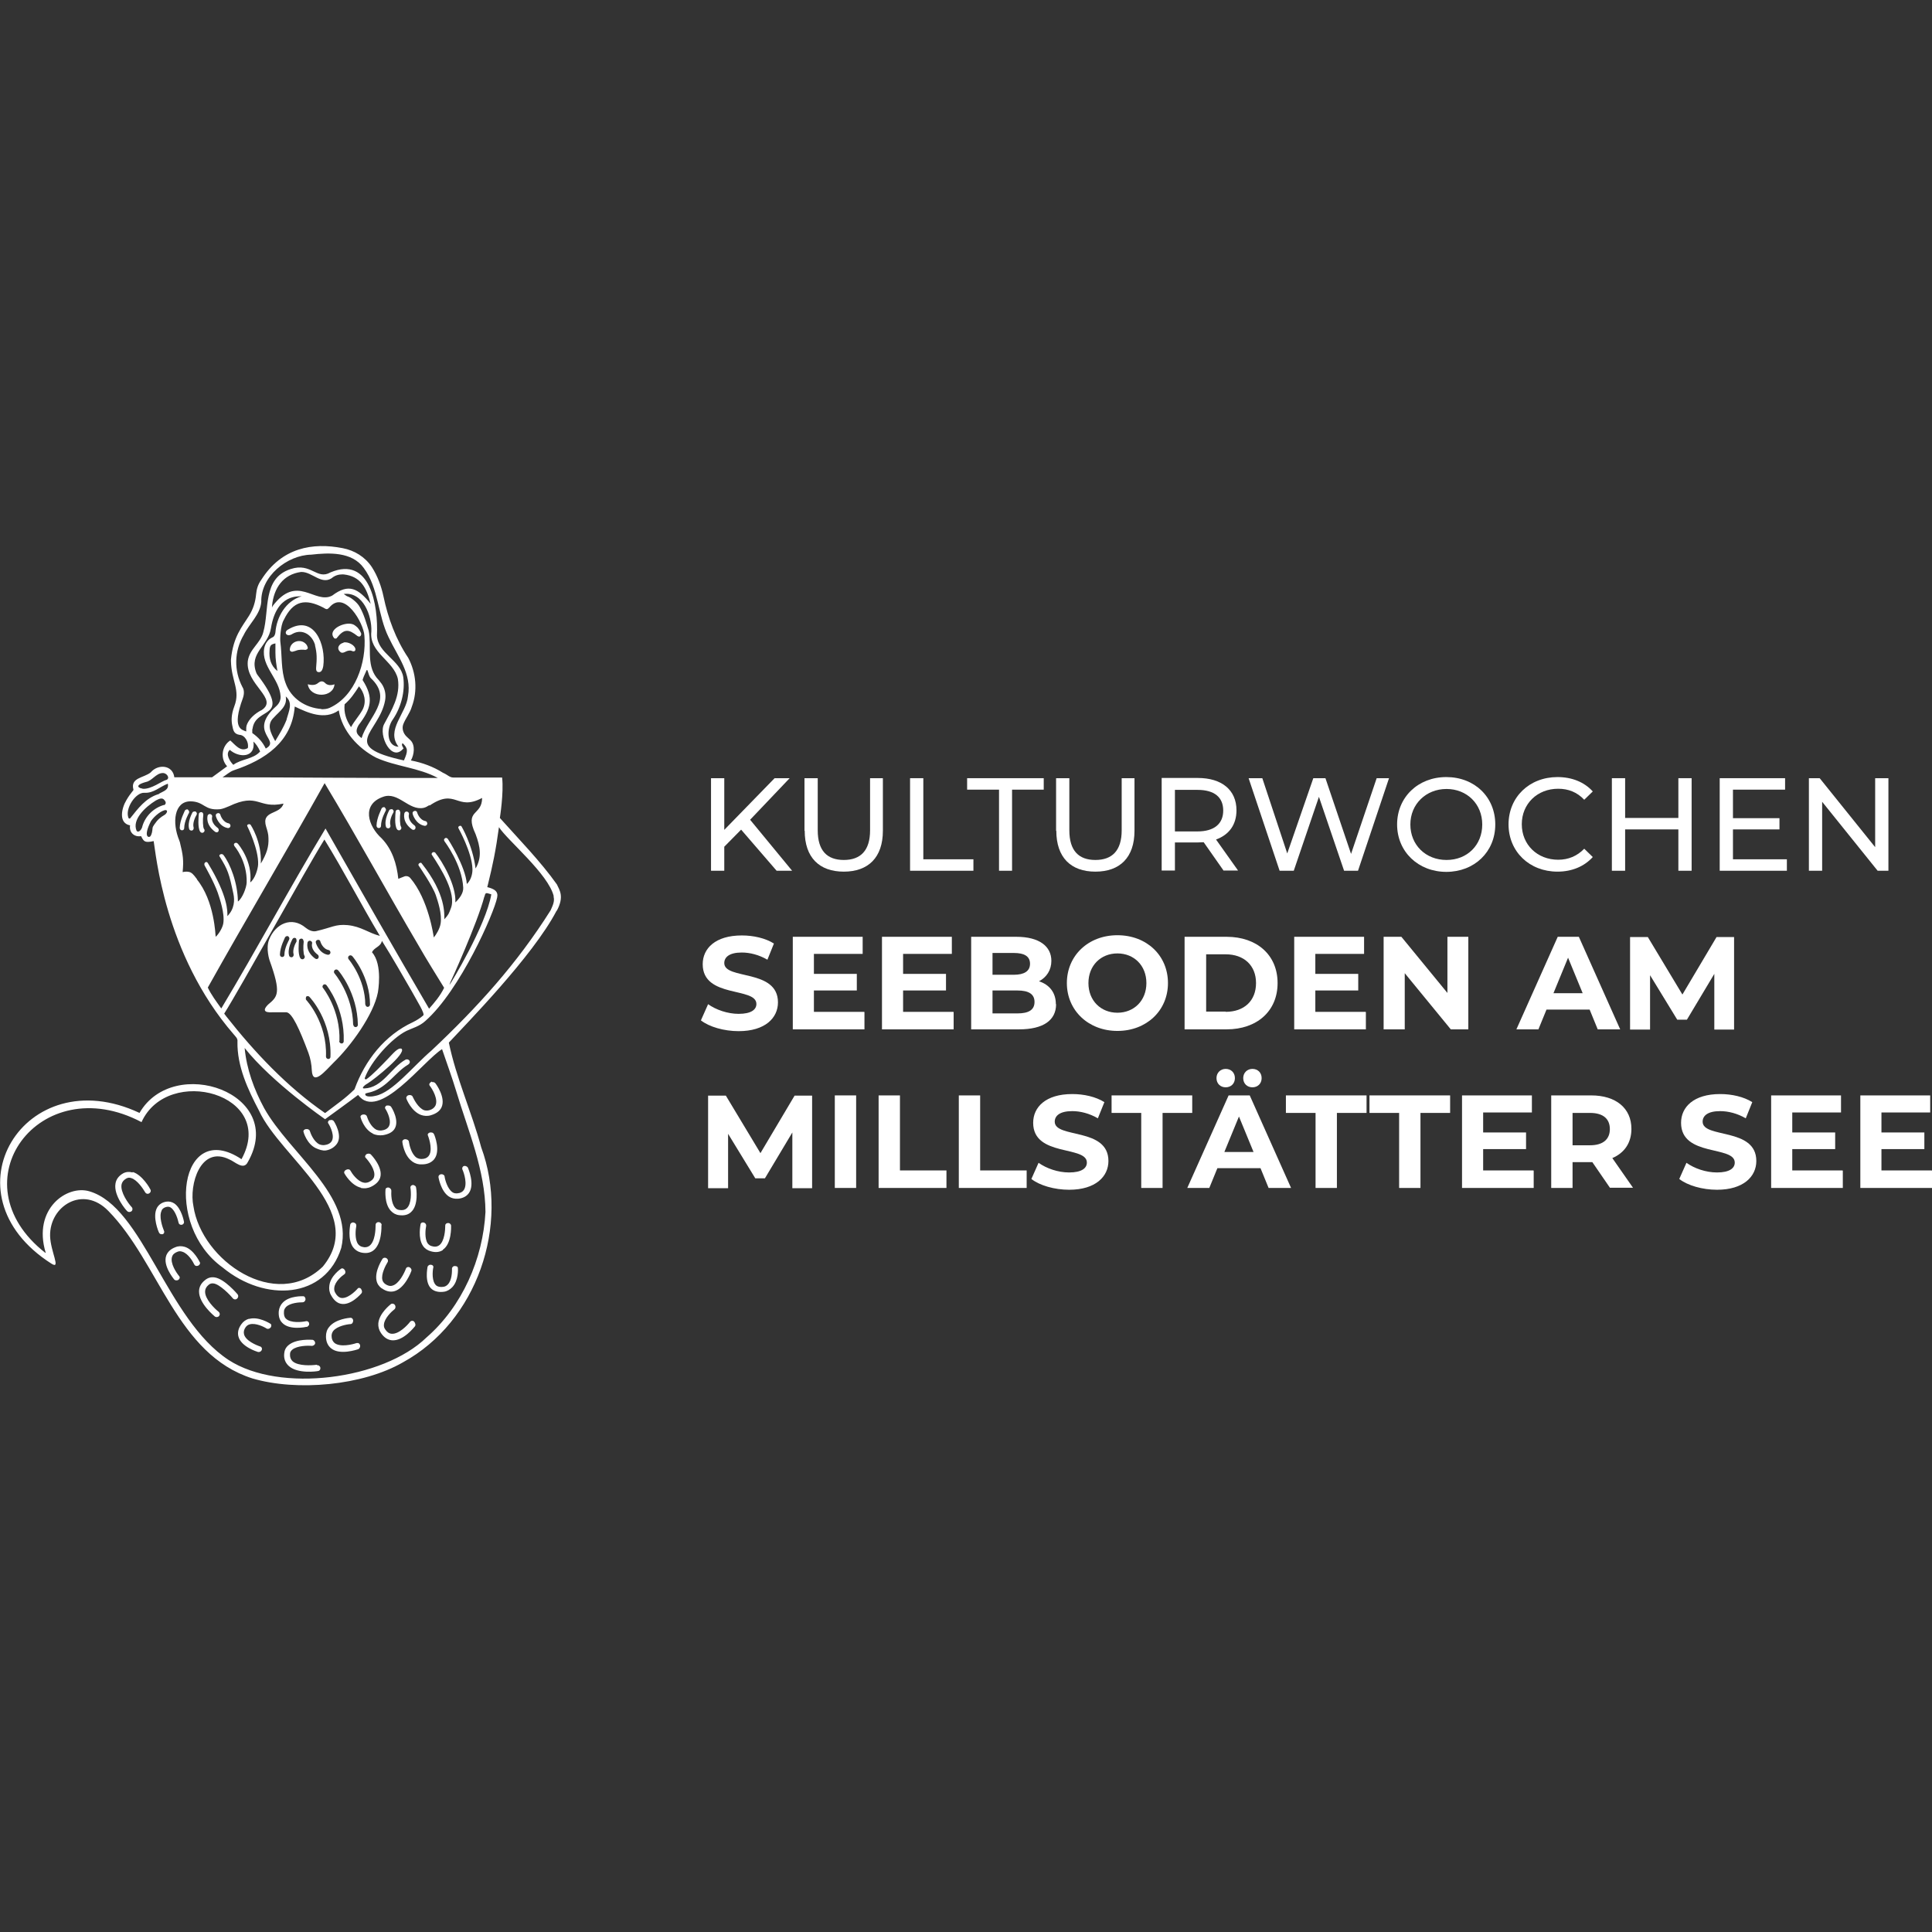 <?xml version="1.0" encoding="UTF-8"?><svg id="Layer_1" xmlns="http://www.w3.org/2000/svg" viewBox="0 0 86 86"><rect x="0" y="0" width="86" height="86" fill="#333333" stroke="none"/><defs><style>.cls-1{fill:#fff;}</style></defs><path class="cls-1" d="M32.99,36.93l-.75.76v1.07h-.59v-4.12h.59v2.3l2.24-2.3h.67l-1.76,1.85,1.87,2.27h-.69l-1.58-1.83Z"/><path class="cls-1" d="M35.81,36.98v-2.34h.59v2.32c0,.91.42,1.32,1.16,1.32s1.17-.41,1.17-1.32v-2.32h.57v2.34c0,1.19-.65,1.82-1.74,1.82s-1.74-.63-1.74-1.82Z"/><path class="cls-1" d="M40.51,34.64h.59v3.61h2.23v.51h-2.82v-4.12Z"/><path class="cls-1" d="M44.46,35.15h-1.41v-.51h3.41v.51h-1.41v3.61h-.58v-3.61Z"/><path class="cls-1" d="M47.01,36.98v-2.34h.59v2.32c0,.91.42,1.32,1.16,1.32s1.17-.41,1.17-1.32v-2.32h.57v2.34c0,1.19-.65,1.82-1.74,1.82s-1.74-.63-1.74-1.82Z"/><path class="cls-1" d="M54.47,38.76l-.89-1.27c-.08,0-.17.01-.26.01h-1.02v1.25h-.59v-4.12h1.61c1.07,0,1.72.54,1.72,1.44,0,.64-.33,1.09-.91,1.3l.98,1.38h-.64ZM54.45,36.08c0-.59-.39-.92-1.15-.92h-1v1.85h1c.75,0,1.15-.34,1.15-.93Z"/><path class="cls-1" d="M61.83,34.64l-1.38,4.12h-.62l-1.12-3.29-1.12,3.29h-.63l-1.38-4.12h.61l1.11,3.35,1.16-3.35h.54l1.14,3.37,1.14-3.37h.56Z"/><path class="cls-1" d="M62.19,36.7c0-1.21.93-2.11,2.19-2.11s2.18.89,2.18,2.11-.93,2.11-2.18,2.11-2.19-.9-2.19-2.11ZM65.98,36.7c0-.91-.68-1.58-1.59-1.58s-1.61.67-1.61,1.58.68,1.58,1.61,1.58,1.59-.67,1.59-1.58Z"/><path class="cls-1" d="M67.15,36.7c0-1.22.93-2.11,2.18-2.11.64,0,1.19.22,1.57.64l-.38.37c-.32-.34-.71-.49-1.16-.49-.93,0-1.62.67-1.62,1.58s.69,1.58,1.62,1.58c.45,0,.84-.16,1.16-.49l.38.37c-.38.42-.93.65-1.57.65-1.25,0-2.18-.89-2.18-2.11Z"/><path class="cls-1" d="M75.3,34.64v4.12h-.59v-1.84h-2.37v1.84h-.59v-4.12h.59v1.77h2.37v-1.77h.59Z"/><path class="cls-1" d="M79.54,38.25v.51h-2.99v-4.12h2.91v.51h-2.32v1.27h2.07v.5h-2.07v1.33h2.4Z"/><path class="cls-1" d="M84.06,34.64v4.12h-.48l-2.47-3.07v3.07h-.59v-4.12h.48l2.47,3.07v-3.07h.59Z"/><path class="cls-1" d="M31.2,45.42l.32-.72c.35.25.87.43,1.36.43.56,0,.79-.19.79-.44,0-.77-2.39-.24-2.39-1.77,0-.7.56-1.28,1.74-1.28.52,0,1.05.12,1.43.36l-.29.72c-.38-.22-.78-.32-1.14-.32-.56,0-.78.21-.78.47,0,.76,2.39.24,2.39,1.75,0,.69-.57,1.28-1.75,1.28-.65,0-1.31-.19-1.68-.48Z"/><path class="cls-1" d="M38.48,45.06v.76h-3.19v-4.12h3.11v.76h-2.17v.89h1.91v.74h-1.91v.95h2.24Z"/><path class="cls-1" d="M42.45,45.06v.76h-3.19v-4.12h3.11v.76h-2.17v.89h1.91v.74h-1.91v.95h2.24Z"/><path class="cls-1" d="M47.01,44.7c0,.71-.56,1.12-1.65,1.12h-2.13v-4.12h2.01c1.03,0,1.56.43,1.56,1.07,0,.41-.21.73-.55.91.46.15.75.5.75,1.02ZM44.18,42.42v.97h.95c.46,0,.72-.16.72-.49s-.25-.48-.72-.48h-.95ZM46.05,44.6c0-.35-.26-.51-.76-.51h-1.11v1.02h1.11c.49,0,.76-.15.76-.51Z"/><path class="cls-1" d="M47.49,43.76c0-1.22.95-2.13,2.25-2.13s2.25.9,2.25,2.13-.96,2.13-2.25,2.13-2.25-.91-2.25-2.13ZM51.03,43.76c0-.78-.55-1.32-1.29-1.32s-1.29.54-1.29,1.32.55,1.32,1.29,1.32,1.29-.54,1.29-1.32Z"/><path class="cls-1" d="M52.73,41.7h1.87c1.35,0,2.27.81,2.27,2.06s-.92,2.06-2.27,2.06h-1.87v-4.12ZM54.56,45.04c.82,0,1.35-.49,1.35-1.28s-.54-1.28-1.35-1.28h-.87v2.55h.87Z"/><path class="cls-1" d="M60.8,45.06v.76h-3.19v-4.12h3.11v.76h-2.17v.89h1.91v.74h-1.91v.95h2.24Z"/><path class="cls-1" d="M65.36,41.7v4.12h-.78l-2.05-2.5v2.5h-.94v-4.12h.79l2.05,2.5v-2.5h.94Z"/><path class="cls-1" d="M70.75,44.94h-1.91l-.36.88h-.98l1.84-4.12h.94l1.84,4.12h-1l-.36-.88ZM70.45,44.21l-.65-1.58-.65,1.58h1.31Z"/><path class="cls-1" d="M76.31,45.82v-2.47s-1.22,2.04-1.22,2.04h-.43l-1.21-1.98v2.42h-.89v-4.12h.79l1.54,2.56,1.52-2.56h.78v4.12s-.88,0-.88,0Z"/><path class="cls-1" d="M35.27,52.88v-2.47s-1.22,2.04-1.22,2.04h-.43l-1.21-1.98v2.42h-.89v-4.12h.79l1.54,2.56,1.52-2.56h.78v4.12s-.88,0-.88,0Z"/><path class="cls-1" d="M37.16,48.76h.95v4.12h-.95v-4.12Z"/><path class="cls-1" d="M39.11,48.76h.95v3.34h2.07v.78h-3.02v-4.12Z"/><path class="cls-1" d="M42.68,48.76h.95v3.34h2.07v.78h-3.02v-4.12Z"/><path class="cls-1" d="M45.91,52.48l.32-.72c.35.25.86.43,1.36.43.56,0,.79-.19.79-.44,0-.77-2.39-.24-2.39-1.77,0-.7.56-1.28,1.74-1.28.52,0,1.05.12,1.43.36l-.29.72c-.38-.22-.78-.32-1.14-.32-.56,0-.78.21-.78.47,0,.76,2.39.24,2.39,1.75,0,.69-.57,1.28-1.75,1.28-.65,0-1.31-.19-1.68-.48Z"/><path class="cls-1" d="M50.8,49.54h-1.32v-.78h3.59v.78h-1.32v3.34h-.95v-3.34Z"/><path class="cls-1" d="M56.1,52h-1.91l-.36.88h-.98l1.84-4.12h.94l1.84,4.12h-1l-.36-.88ZM54.15,47.99c0-.24.18-.41.41-.41s.41.16.41.41-.18.41-.41.41-.41-.16-.41-.41ZM55.8,51.28l-.65-1.58-.65,1.58h1.31ZM55.34,47.99c0-.24.18-.41.41-.41s.41.16.41.41-.18.41-.41.41-.41-.16-.41-.41Z"/><path class="cls-1" d="M58.56,49.54h-1.32v-.78h3.59v.78h-1.32v3.34h-.95v-3.34Z"/><path class="cls-1" d="M62.28,49.54h-1.32v-.78h3.59v.78h-1.32v3.34h-.95v-3.34Z"/><path class="cls-1" d="M68.27,52.12v.76h-3.19v-4.12h3.11v.76h-2.17v.89h1.91v.74h-1.91v.95h2.24Z"/><path class="cls-1" d="M71.67,52.88l-.79-1.15h-.88v1.15h-.95v-4.12h1.78c1.1,0,1.79.57,1.79,1.49,0,.62-.31,1.07-.85,1.3l.92,1.32h-1.02ZM70.78,49.54h-.78v1.44h.78c.58,0,.88-.27.88-.72s-.29-.72-.88-.72Z"/><path class="cls-1" d="M74.75,52.48l.32-.72c.35.25.86.43,1.36.43.56,0,.79-.19.79-.44,0-.77-2.39-.24-2.39-1.77,0-.7.56-1.28,1.74-1.28.52,0,1.05.12,1.43.36l-.29.72c-.38-.22-.78-.32-1.14-.32-.56,0-.78.21-.78.47,0,.76,2.39.24,2.39,1.75,0,.69-.57,1.28-1.75,1.28-.65,0-1.31-.19-1.68-.48Z"/><path class="cls-1" d="M82.03,52.12v.76h-3.19v-4.12h3.11v.76h-2.17v.89h1.91v.74h-1.91v.95h2.24Z"/><path class="cls-1" d="M86,52.12v.76h-3.19v-4.12h3.11v.76h-2.17v.89h1.91v.74h-1.91v.95h2.24Z"/><path class="cls-1" d="M11.84,37.74s0-.01,0,0c0,0,0,0,0,0ZM18.94,36.55c-.27-.05-.37-.37-.37-.38-.01-.06-.07-.09-.13-.07s-.09.07-.07.13c0,.02.13.46.53.53,0,0,.01,0,.02,0,.05,0,.09-.04.1-.09,0-.06-.03-.11-.08-.12ZM10.14,36.86s.01,0,.02,0c.05,0,.09-.04.1-.09,0-.06-.03-.11-.08-.12-.27-.05-.37-.37-.37-.38-.01-.06-.07-.09-.13-.07s-.09.07-.07.13c0,.02.13.46.53.53ZM15.29,28.61c-.21.05-.33.26-.13.42.07.06.19,0,.24-.03.06-.03.18-.06.25-.03.1.05.18.02.17-.08-.02-.17-.33-.34-.53-.29ZM9.58,37.03s.04.02.06.02c.03,0,.06-.01.08-.04.03-.05.02-.11-.02-.15-.33-.24-.26-.48-.26-.49.02-.05-.01-.11-.07-.13-.05-.02-.11.01-.13.07,0,.02-.11.39.34.72ZM8.37,36.04c-.05-.03-.11,0-.14.04,0,.02-.22.41-.23.77,0,.06.04.11.1.11h0c.06,0,.1-.04.1-.1,0-.31.21-.67.21-.67.03-.05,0-.11-.04-.14ZM17.47,36.02s-.11-.01-.14.04c-.01.02-.24.43-.15.74.01.04.05.07.1.07.01,0,.02,0,.03,0,.05-.02.08-.07.07-.13-.06-.19.07-.48.13-.57.03-.05.01-.11-.04-.14ZM17.81,36.15c0-.06-.04-.11-.09-.11-.06,0-.11.04-.11.09-.01.1-.06.6.06.78.02.03.05.05.09.05.02,0,.04,0,.06-.02.05-.03.06-.1.03-.14-.05-.08-.06-.39-.03-.64ZM17.13,35.94c-.05-.03-.11,0-.14.04,0,.02-.22.41-.23.77,0,.06.04.11.1.11h0c.06,0,.1-.04.1-.1,0-.31.21-.67.21-.67.03-.05,0-.11-.04-.14ZM13.61,28.92c.06,0,.1-.05.09-.1-.02-.06-.04-.11-.08-.15-.24-.27-.71-.11-.72.25,0,0,0,0,0,0,0,.06.06.1.12.09.05-.01.1-.03.14-.04.17-.07.33-.05.45-.04ZM14.99,28.4c.33-.42.53-.4.92-.09.14.09.19-.07.16-.13-.02-.04-.05-.12-.15-.24-.11-.1-.18-.17-.38-.18-.41,0-.94.33-.67.64.03.04.1.03.13,0ZM14.19,30.38c-.08.06-.18.16-.49.08.1.63,1.14.61,1.19,0,0,0-.25.11-.41-.05-.09-.09-.18-.11-.29-.03ZM14.02,28.72c.09.36.09.57.05,1.03,0,.11.03.14.07.16.13.04.21-.04.25-.26.13-.93-.4-2.34-1.58-1.62-.2.12-.04.36.22.18.44-.24.88.06,1,.52ZM18.2,36.26c.02-.05-.01-.11-.07-.13-.05-.02-.11.01-.13.07,0,.02-.11.39.34.72.02.01.04.02.06.02.03,0,.06-.01.08-.04.03-.05.02-.11-.02-.15-.33-.24-.26-.48-.26-.49ZM11.09,58.7c-.14.04-.26.12-.35.25-.13.18-.17.36-.13.53.11.47.84.69.87.7.05.01.1,0,.14-.04.01-.01.02-.03.03-.04.03-.07,0-.14-.06-.16-.18-.06-.67-.26-.73-.56-.02-.1,0-.2.08-.31.05-.06.1-.1.18-.12.26-.07.63.11.75.19.05.03.13.01.18-.05.04-.06.04-.14-.02-.17-.02-.01-.52-.33-.94-.21ZM14.1,60.75c-.22.03-.83.07-1.08-.16-.08-.08-.12-.18-.11-.32,0-.08.04-.14.1-.19.21-.18.7-.19.87-.17.07,0,.14-.05.15-.12,0-.07-.05-.14-.12-.15-.03,0-.72-.06-1.07.24-.12.1-.18.23-.19.38-.02.22.05.4.2.54.4.37,1.27.24,1.3.23.06,0,.1-.05.11-.1,0-.02,0-.04,0-.05-.01-.07-.08-.12-.15-.11ZM10.58,57.62s-.59-.71-1.04-.76c-.15-.02-.29.02-.41.12-.18.14-.27.31-.27.51,0,.54.67,1.08.7,1.11.04.03.1.04.15.01.02,0,.03-.02.04-.03.05-.06.04-.14-.02-.19-.17-.13-.61-.56-.6-.9,0-.11.05-.21.16-.3.06-.05.13-.07.21-.06.28.03.76.53.86.66.05.06.13.07.19.02.06-.05.07-.13.03-.19ZM16.99,54.53c0-.05-.04-.1-.09-.12-.02,0-.03-.01-.05-.01-.07,0-.13.05-.13.12,0,.2-.02.75-.28.94-.09.06-.19.08-.32.04-.08-.02-.13-.06-.18-.12-.16-.22-.11-.66-.08-.81.01-.07-.03-.13-.11-.15-.07-.02-.14.02-.16.09,0,.03-.13.64.12,1,.09.12.2.2.35.24.21.05.4.03.55-.08.4-.29.37-1.09.37-1.13ZM8.89,56.18s-.26-.56-.67-.68c-.14-.04-.28-.04-.42.02-.21.08-.34.21-.4.37-.16.45.33,1.03.35,1.06.03.04.09.05.14.04.02,0,.03-.01.05-.02.06-.04.08-.11.04-.16-.12-.14-.42-.58-.32-.87.03-.1.11-.17.24-.22.07-.03.14-.03.22,0,.26.08.47.44.53.57.03.06.1.08.17.05.07-.03.1-.1.08-.15ZM7.19,53.88c.05-.09.13-.14.24-.16.07-.01.13,0,.18.04.2.14.31.53.34.67.01.06.07.1.14.09.06-.01.11-.07.1-.13,0-.02-.11-.6-.43-.82-.11-.07-.23-.1-.36-.08-.19.03-.33.13-.41.27-.22.4.07,1.08.09,1.11.02.04.06.07.11.07.02,0,.03,0,.05,0,.06-.02.09-.09.06-.15-.07-.17-.24-.66-.1-.91ZM5.9,52.19c-.15-.04-.29-.03-.42.04-.19.11-.31.26-.34.46-.09.54.49,1.2.52,1.22.03.03.06.04.1.04.03,0,.06-.01.09-.03.06-.05.06-.14.01-.19-.15-.16-.51-.66-.45-1,.02-.11.09-.2.21-.27.07-.04.14-.05.22-.02.27.08.54.49.62.63.04.07.12.09.18.05.07-.04.09-.12.05-.18-.01-.03-.35-.64-.78-.77ZM18.36,51.71c.13.09.27.13.43.12.23,0,.41-.08.53-.22.31-.37.02-1.09,0-1.12-.02-.05-.07-.08-.12-.08-.02,0-.04,0-.06,0-.08.02-.12.08-.09.14.07.18.22.69.02.92-.07.08-.17.12-.31.12-.08,0-.15-.02-.22-.06-.23-.16-.32-.57-.34-.71,0-.06-.08-.11-.16-.11-.08,0-.14.06-.13.12,0,.02.07.61.44.87ZM16.08,57.38c-.05-.06-.12-.07-.16-.02-.12.14-.48.48-.76.41-.09-.03-.17-.1-.24-.23-.04-.07-.05-.14-.04-.22.03-.27.33-.52.45-.6.05-.03.06-.12.02-.18-.04-.07-.11-.1-.16-.07-.02.01-.48.32-.53.76-.02.15,0,.3.08.43.11.2.25.33.41.37.45.12.92-.44.94-.46.03-.04.03-.09.01-.14,0-.02-.02-.03-.03-.05ZM15.88,59.78c-.19.07-.74.2-.99,0-.08-.07-.13-.17-.13-.31,0-.08.02-.15.07-.22.17-.22.61-.3.77-.31.07,0,.12-.07.12-.15,0-.08-.06-.14-.13-.13-.03,0-.66.05-.94.41-.1.12-.14.26-.14.42,0,.23.08.41.23.53.39.32,1.16.05,1.2.04.05-.02.08-.07.09-.12,0-.02,0-.04,0-.06-.02-.07-.08-.12-.15-.09ZM16.06,52.88c.15.03.3.02.45-.05.21-.1.35-.23.41-.4.15-.46-.39-1.02-.41-1.04-.03-.03-.09-.05-.15-.03-.02,0-.04.01-.05.02-.06.04-.08.12-.03.16.13.14.46.56.37.85-.03.1-.11.17-.24.23-.08.03-.15.04-.23.02-.27-.06-.51-.4-.58-.53-.03-.06-.11-.08-.19-.04-.07.03-.11.1-.08.16.01.02.3.54.74.64ZM16.6,50.47c.14.06.29.08.45.06.23-.04.4-.12.5-.26.26-.37-.12-.98-.14-1-.02-.04-.08-.06-.13-.06-.02,0-.04,0-.06,0-.07.02-.1.09-.07.14.1.15.31.59.14.82-.06.08-.15.13-.3.15-.08.01-.15,0-.23-.03-.25-.12-.39-.47-.43-.6-.02-.06-.09-.09-.17-.08-.08.01-.13.07-.11.12,0,.02.15.54.55.73ZM13.66,59.07s.08-.05.1-.1c0-.02,0-.04,0-.05,0-.07-.06-.12-.13-.11-.18.04-.7.1-.91-.12-.07-.07-.09-.18-.08-.31,0-.08.04-.14.09-.2.19-.19.6-.21.74-.21.06,0,.12-.05.13-.13,0-.07-.04-.14-.1-.14-.02,0-.61-.03-.91.28-.1.1-.16.23-.18.38-.02.22.03.4.15.52.32.35,1.06.19,1.09.18ZM19.52,52.41s.1.61.46.85c.12.08.26.11.41.1.22-.02.38-.11.48-.25.28-.39-.03-1.1-.04-1.13-.02-.04-.07-.07-.12-.08-.02,0-.04,0-.05,0-.07.02-.1.09-.08.15.08.17.24.68.06.93-.06.08-.15.13-.29.14-.08,0-.14,0-.21-.05-.22-.15-.33-.55-.35-.7,0-.06-.08-.11-.15-.1-.07,0-.13.06-.12.13ZM14.74,49.86s-.04,0-.06,0c-.07.02-.1.09-.07.14.1.15.31.59.14.82-.06.08-.15.13-.3.15-.08.01-.15,0-.23-.03-.25-.12-.39-.47-.43-.6-.02-.06-.09-.09-.17-.08-.08.01-.13.07-.11.12,0,.02.15.54.55.73.14.06.29.12.45.1.23-.04.39-.16.49-.3.26-.37-.12-.98-.14-1-.02-.04-.08-.06-.13-.06ZM19.23,48.15s-.04,0-.05.02c-.07.04-.09.11-.05.16.12.15.39.61.25.89-.05.09-.13.16-.27.2-.08.02-.15.02-.23,0-.26-.1-.45-.47-.51-.6-.02-.06-.1-.09-.18-.07-.08.02-.12.09-.1.15,0,.02.22.57.65.73.14.05.3.06.45.01.23-.07.38-.18.46-.34.21-.44-.25-1.06-.27-1.08-.03-.04-.09-.06-.14-.05ZM9.08,36.9c-.05-.08-.06-.39-.03-.64,0-.06-.04-.11-.09-.11-.06,0-.11.04-.11.09-.01.1-.06.6.06.78.02.03.05.05.09.05.02,0,.04,0,.06-.02.05-.03.06-.1.03-.14ZM24.77,40.55c-1.06,2.03-4.07,5.08-4.79,5.86.32,1.56,1.02,3.1,1.44,4.66,1.28,3.47-.18,7.76-3.48,9.57-1.8,1.04-4.72,1.3-6.7.72-3.38-1.07-4.15-5.15-6.42-7.46-1.13-1.16-2.62-.21-2.59,1.12.02.7.5,1.51.06,1.23-4.87-3.1-1.19-9.11,3.92-6.71,1.52-2.63,6.57-.87,4.82,2.19-.19.38-.57-.02-.82-.12-1.29-.64-1.8,1.13-1.6,2.08.36,2.43,3.67,4.71,5.76,2.69,2.02-2.46-1.88-4.84-2.84-6.94-.5-.95-.98-1.98-.96-3.07.02-.15-.09-.23-.16-.32-3.11-3.58-3.48-8.16-3.57-8.61-.41.09-.44.01-.56-.22-.31.05-.54-.17-.49-.48-.53-.1-.38-.77-.16-1.13.2-.34.32-.42.31-.46-.15-.54.47-.52.77-.77.32-.38.98-.34,1.05.22h1.68c.23-.17.44-.32.67-.49-.31-.33-.25-.9.14-1.15.22.19.45.53.78.34.06-.24-.12-.58-.37-.59-.26-.04-.28-.22-.32-.41-.04-.19-.06-.46.09-.86.28-.73-.13-1.12-.15-2.01,0-.02,0-.05,0-.07.1-1.03.5-1.46.81-1.96.18-.29.28-.61.31-.95.02-.23.09-.45.23-.64.91-1.44,2.29-1.67,3.62-1.41.53.1,1,.39,1.3.84.26.4.43.88.52,1.31.2.96.55,1.91,1.1,2.73.35.66.43,1.47.16,2.18-.08.28-.28.52-.38.78-.07.19,0,.4.14.54.06.05.11.11.18.17.22.21.17.64.02.9.52.1,1,.28,1.43.55.21.09.29.21.46.21.72,0,1.49,0,2.17,0,.08.68-.1,1.8-.1,1.8.83.93,1.81,1.93,2.54,2.96.12.26.33.54,0,1.16ZM6.34,35.11c.39.04.88-.36,1.06-.39.19-.07.03-.32-.16-.31-.3.01-.47.35-.75.4-.57.16-.26.29-.15.29ZM7.31,35.84c.08-.05.09-.13.02-.21-.1-.15-.25-.07-.39,0-.49.3-1.07.86-.86,1.35.09.12.24-.07.26-.21.14-.46.51-.81.96-.94ZM7.39,36.06c-.17-.01-.51.25-.67.49-.36.71-.1.75-.03.68.07-.09.09-.23.1-.36,0-.06.05-.12.08-.17.15-.22.26-.31.46-.43.07-.04.17-.19.05-.21ZM7.48,34.88c-.39.15-.63.43-1.05.41-.39-.03-.88.71-.71,1.12.01.03.06.04.08.01.35-.44.68-.88,1.22-1.06.03,0,.06-.02.08-.04.19-.11.43-.16.37-.44ZM21.56,39.91c-.32,1.21-1.51,3.82-1.51,3.81-.02.06-.03.07-.04.12.04-.04,1.62-2.63,1.86-4.03-.22-.06-.26-.11-.3.09ZM19.11,35.84c-.08.05-.16.1-.25.12-.67.14-1.13-.74-1.81-.49-.97.34-.67,1.3-.06,1.85.47.49.67,1.13.74,1.8.11-.04.19-.08.28-.11.09-.03.19,0,.25.07.82.96,1.04,2.59,1.05,2.65.11-.13.26-.38.3-.6.08-.44-.13-1.04-.21-1.28-.15-.43-.75-1.3-.75-1.3,0,0-.06-.06.01-.12.06-.04.09-.03.11,0,1.1,1.39,1,2.27,1.01,2.49.19-.21.2-.25.29-.49.26-.66-.45-1.78-.84-2.37-.03-.03-.02-.08.02-.11.05-.04.1-.01.12,0,.32.4.94,1.45.9,2.22.18-.17.36-.41.35-.65-.05-1.04-.82-2.05-.82-2.05,0,0-.07-.09-.01-.14.08-.08.15.02.15.02,0,0,.78,1.2.84,2,.17-.15.26-.44.25-.67-.02-.73-.61-1.79-.61-1.79,0,0-.05-.07.01-.11.07-.05.11,0,.11,0,0,0,.5.84.63,1.88.29-.5.21-.97,0-1.53-.52-1.11.29-.8.29-1.61-1.15.61-1.15-.47-2.34.34ZM17.97,33.3c-.53.68-1.14-.58-.87-1.07.34-.63.73-1.26.61-2.01-.18-.81-1.29-1.17-1.18-2.11.03-.7-.37-1.78-1.23-1.67.08.05.12.09.15.1.14.05.2.1.29.17.11.09.21.19.28.32.18.32.28.68.39,1.04.14.68-.11,1.5.35,2.09.08.09.16.18.23.28.15.22.2.49.15.75-.27,1.44-2.08,2.02.84,2.66.19-.43.18-.54-.06-.77-.08.09.04.19.03.22ZM11.23,32.46c0,.12,0,.12,0,.17.27.19.46.4.6.69.7-.38-.83-.72.47-1.89.12-.11.2-.26.19-.43-.04-.78-.87-1.34-.73-2.14.04-.2.15-.39.37-.49.08-.03.12-.13.13-.22.05-.67.45-1.4,1.17-1.61-.13.02-1.12-.13-1.37,1.43-.13.79-.99,1.1-.65,1.98.01.03.03.06.05.09,1.57,2.06-.09,1.36-.22,2.41ZM12.12,27c1.11-1.5,1.89-.07,2.67-.49.74-.56,1.16-.31,1.71.37-.18-.73-.46-1.23-1.2-1.31-.06,0-.26-.02-.46.11-.5.43-.93-.24-1.44-.22-.8.11-1.21.71-1.29,1.5-.01.1,0,.08.02.04ZM12.26,28.64c-.2.04-.25.09-.26.31-.03.36.05.68.35.92-.05-.28-.09-.54-.09-.81,0-.13,0-.27,0-.42ZM12.25,32.99c.2-.34.35-.56.51-.96,0,0,0-.01,0-.02.1-.36.29-.73-.04-1.01.08.44-.27.65-.53.94-.34.32-.14.68.06,1.05ZM14.31,31.57c.12,0,.25-.01.36-.06,1.14-.51,1.65-2.02,1.55-3.22,0,0,0,0,0,.01,0,0,0,0,0-.01-.03-.54-.88-2.06-1.56-1.25-.08.07-.09.12-.26.01-.81-.42-1.35-.32-1.77.55-.15.25-.17.87-.15.98.08.59.02,1.26.23,1.82.24.69.89,1.11,1.6,1.16ZM16.22,28.37s0,0,0,0c0,0,0,0,0,0ZM16.23,28.51s0,.03,0,0h0ZM15.63,32.36c.15-.28.35-.48.51-.77.19-.37.07-.77-.16-1.04-.19.3-.38.58-.64.8-.04.38.07.7.28,1.01ZM16.09,32.87c.29-.96,1.44-1.72.42-2.68-.15-.15-.13-.55-.23-.27-.07.15-.11.24-.14.35.52.81.37,1.29-.18,2.01-.16.28-.09.4.14.58ZM11.63,31.62c.81-.51-.71-1.14-.6-2.19.07-.54.57-.8.69-1.29.28-.98-.05-2.4,1.22-2.81.91-.3,1.16.5,1.77.15,1.77-.75,2.13,1.46,2.07,2.81.03.79,1.05,1.1,1.17,1.85.09.64-.1,1.35-.46,1.88-.29.39-.3,1.2.25,1.22-.58-.75.35-1.48.42-2.25.18-1-.46-1.77-.86-2.62-.49-.99-.44-2.19-1.11-3.09-.53-.73-1.55-.68-2.34-.59-1.08.02-2.25.98-2.22,2.1-.04.56-.54.98-.78,1.47-.43.73-.44,1.59-.06,2.32.08.12.09.3.02.5-.51,1.38-.03,1.4.15,1.48,0-.12-.01-.22.04-.33.11-.25.34-.46.62-.61ZM10.38,34.05c.35-.27.9-.25,1.2-.6q-.13-.29-.3-.44c.11.72-.63.74-1.05.37-.21.18,0,.51.16.67ZM9.89,34.6c3.17,0,6.51.04,9.6.03-.85-.46-1.88-.51-2.74-.9-.82-.42-1.53-1.21-1.67-2.11-.63.45-1.38.11-1.96-.17-.12,1.57-1.31,2.37-2.72,2.84-.19.07-.33.21-.51.32ZM8.76,39.14c.79.96.83,2.5.84,2.56.13-.11.31-.4.34-.6.07-.45-.16-1.1-.25-1.37-.17-.48-.58-1.2-.58-1.2,0,0-.05-.1.04-.15.06-.03.09.02.11.05.89,1.46.87,2.15.86,2.35.32-.32.33-.71.27-.99-.19-.9-.25-1.08-.61-1.66-.03-.03-.02-.08.03-.1.05-.03.11,0,.13.02.31.4.64,1.25.65,2.08.2-.14.38-.62.39-.84.03-.96-.54-1.62-.54-1.62,0,0-.06-.09,0-.13.09-.07.16.03.16.03,0,0,.65.75.54,1.71.21-.16.34-.59.35-.8.03-.67-.47-1.68-.47-1.68,0,0-.05-.07.02-.1.08-.04.12.02.12.02,0,0,.5.75.45,1.72.26-.44.36-.74.34-1.14,0-.17-.05-.33-.1-.49-.24-.76.62-.52.77-1.04-1.15.25-1.1-.51-2.43.12-.09.04-.29.12-.39.13-.72.07-.69-.34-1.32-.35-.73,0-.83.95-.5,1.74,0,.02.01.04.02.05.15.61.18.82.13,1.36.12-.03.27-.03.36.02.12.06.23.24.29.31ZM9.85,44.89c1.58-2.63,3.05-5.38,4.64-8.01,1.52,2.67,3.06,5.37,4.61,8.02.23-.26.49-.56.67-.93-.35-.57-.79-1.27-1.12-1.85-1.42-2.41-2.76-4.87-4.2-7.26-1.7,3.04-3.5,6.06-5.2,9.1.16.33.37.61.6.93ZM14.48,49.54c.59-.45.87-.63,1.3-1.05.47-1.3,1.35-2.41,2.6-2.99.12-.06.32-.17.46-.3.09-.07-.28-.65-.52-1.09-.43-.74-.83-1.45-1.32-2.23-.05.27-.35.29-.44.51.49.55.26,1.79.26,1.79-.19.98-1.19,2.37-1.97,3.12-.37.37-.93,1.06-.97.35-.01-.27-.06-.53-.15-.78-.4-1.07-.73-1.79-.98-1.81h-.1s-.51,0-.51,0c-.43.03-.42-.13-.21-.34.43-.36.6-.5.07-1.97,0,0-.18-.53-.02-.93.28-.7,1-1.05,1.63-.52.12.1.3.18.45.15.71-.16.87-.32,1.41-.27.61.06.93.35,1.44.48-.85-1.42-1.6-2.88-2.47-4.29-.87,1.4-3.71,6.56-4.46,7.75,0,0,.04.05.09.12,1.26,1.6,2.71,3.14,4.39,4.3ZM15.1,46.34c0,.06.04.1.1.11,0,0,0,0,0,0,.06,0,.1-.04.1-.1.05-1.47-.74-2.46-.77-2.5-.04-.04-.1-.05-.14-.01-.04.04-.05.1-.01.14,0,0,.78.97.73,2.36ZM13.89,42.01c.02-.05-.01-.11-.07-.13-.05-.02-.11.01-.13.07,0,.02-.11.39.34.72.02.01.04.02.06.02.03,0,.06-.01.08-.04.03-.05.02-.11-.02-.15-.33-.24-.26-.48-.26-.49ZM14.06,41.97s.13.46.53.53c0,0,.01,0,.02,0,.05,0,.09-.04.1-.09,0-.06-.03-.11-.08-.12-.27-.05-.37-.37-.37-.38-.01-.06-.07-.09-.13-.07s-.09.07-.07.13ZM13.63,44.36s-.04.1,0,.15c0,0,.94,1,.88,2.52,0,.06.04.1.1.11,0,0,0,0,0,0,.06,0,.1-.04.1-.1.06-1.61-.9-2.63-.94-2.67-.04-.04-.1-.04-.15,0ZM15.73,45.62c0,.06.05.1.1.1h0c.06,0,.1-.05.1-.1-.02-1.42-.84-2.39-.88-2.43-.04-.04-.1-.05-.15-.01-.04.04-.05.1-.01.15,0,0,.81.95.83,2.29ZM16.27,44.72c0,.06.05.1.1.1s.1-.05.1-.1c0-1.24-.76-2.13-.79-2.16-.04-.04-.1-.05-.15-.01-.04.04-.05.1-.01.15,0,0,.74.87.74,2.03ZM13.51,41.89c0-.06-.04-.11-.09-.11-.06,0-.11.04-.11.09-.01.1-.06.6.06.78.02.03.05.05.09.05.02,0,.04,0,.06-.02.05-.03.06-.1.03-.14-.05-.08-.06-.39-.03-.64ZM13.2,41.9s.01-.11-.04-.14c-.05-.03-.11-.01-.14.04-.01.02-.24.43-.15.74.01.04.05.07.1.07.01,0,.02,0,.03,0,.05-.02.08-.07.07-.13-.06-.19.07-.48.13-.57ZM12.87,41.82c.03-.05,0-.11-.04-.14-.05-.03-.11,0-.14.04,0,.02-.22.41-.23.77,0,.06.04.11.1.11h0c.06,0,.1-.04.1-.1,0-.31.21-.67.21-.67ZM19.68,46.7c-.83.51-2.83,3.25-3.74,2.04-.35.27-1.47,1.08-1.47,1.08,0,0-2.36-1.63-3.58-3.17.09.95.42,1.85.87,2.68,1.13,2.02,3.98,3.91,3.43,6.22-.71,2.27-3.39,2.43-5.28.87-2.63-1.89-1.89-6.64.84-4.82,1.59-2.9-3.28-4.23-4.45-1.65-4.53-2.39-8.3,2.68-4.28,5.82.01,0,.01,0,.01,0,0,0,0,0,0-.02-.58-1.94.95-3.02,1.95-2.72,2.39.7,3.43,5.7,6.2,7.51,2.28,1.48,6.87.87,8.8-1,1.6-1.39,2.52-3.51,2.63-5.59-.01-1.86-.77-3.61-1.3-5.37-.19-.63-.42-1.25-.63-1.87ZM24.65,39.9c-.23-.99-2.08-2.51-2.44-3.08-.14,1.04-.28,1.7-.49,2.55-.01.04-.03.12-.03.12,0,0,.09.02.14.04.17.06.36.15.3.42-.13.68-1.65,4.14-3.2,5.5-.26.24-.59.32-.84.44-.66.33-1.58,1.35-1.85,2.09-.02.05.03.08.07.06.26-.18.64-.58.95-.9.26-.27.45-.51.61-.46.25.2-1.21,1.37-1.51,1.55-.09.04-.32.23-.14.22.81-.03,1.17-.91,1.83-1.28.15-.07.29.12.1.23-.55.33-.9.98-1.6,1.2-.08.03-.29.06-.29.09-.03.17.35.12.45.09.76-.15,1.67-1.31,2.5-2.02,2.05-1.93,3.8-3.86,5.3-6.24.09-.21.19-.39.13-.62ZM8.71,36.12s-.11-.01-.14.04c-.01.02-.24.43-.15.74.01.04.05.07.1.07.01,0,.02,0,.03,0,.05-.02.08-.07.07-.13-.06-.19.07-.48.13-.57.03-.05.01-.11-.04-.14ZM18.44,58.83c-.06-.05-.13-.05-.18,0-.12.16-.51.57-.83.54-.11-.01-.2-.07-.28-.19-.05-.07-.07-.14-.06-.22.02-.28.35-.59.47-.68.05-.04.06-.13.02-.19-.04-.06-.12-.08-.18-.04-.02.02-.52.4-.56.86-.01.15.03.3.12.43.13.19.29.3.48.32.51.05,1-.59,1.03-.62.03-.04.03-.1,0-.15,0-.02-.02-.03-.03-.05ZM17,57.35c.18.13.36.17.54.13.48-.12.76-.87.77-.9.02-.05,0-.1-.04-.14-.01-.01-.03-.02-.04-.03-.07-.03-.14,0-.16.06-.07.19-.31.69-.61.76-.1.03-.21,0-.32-.08-.06-.05-.1-.1-.12-.18-.06-.26.15-.65.23-.78.04-.06.02-.14-.04-.18-.06-.04-.14-.03-.18.02-.01.02-.36.54-.27.97.03.15.11.26.23.35ZM20.24,56.35c-.07.01-.13.07-.12.13,0,.13,0,.51-.19.7-.05.05-.11.09-.19.1-.13.02-.24,0-.31-.05-.22-.17-.18-.65-.14-.82.01-.06-.04-.11-.11-.11-.02,0-.04,0-.05,0-.05.02-.09.05-.1.1,0,.03-.15.72.2.99.13.1.31.14.53.11.15-.02.27-.1.37-.2.29-.3.26-.83.25-.86,0-.06-.07-.09-.14-.08ZM18.43,52.75s-.04,0-.05,0c-.07,0-.12.06-.11.12.03.19.06.72-.17.92-.08.07-.18.09-.32.07-.08-.01-.14-.04-.19-.1-.18-.2-.18-.62-.17-.76,0-.06-.05-.12-.12-.14-.07-.01-.14.03-.14.09,0,.03-.06.62.23.94.1.11.22.18.37.2.22.03.4-.01.53-.13.36-.31.24-1.07.23-1.1,0-.05-.05-.09-.1-.1ZM19.71,55.63c.4-.26.37-1.03.37-1.07,0-.05-.04-.09-.08-.11-.02,0-.03-.01-.05-.01-.07,0-.13.04-.13.11,0,.19-.03.72-.28.89-.09.06-.19.07-.32.03-.08-.02-.13-.06-.18-.12-.15-.22-.1-.64-.07-.78.01-.06-.03-.13-.1-.15-.07-.02-.14.01-.15.08,0,.02-.13.61.11.96.08.12.2.2.35.24.21.06.39.04.54-.06Z"/></svg>